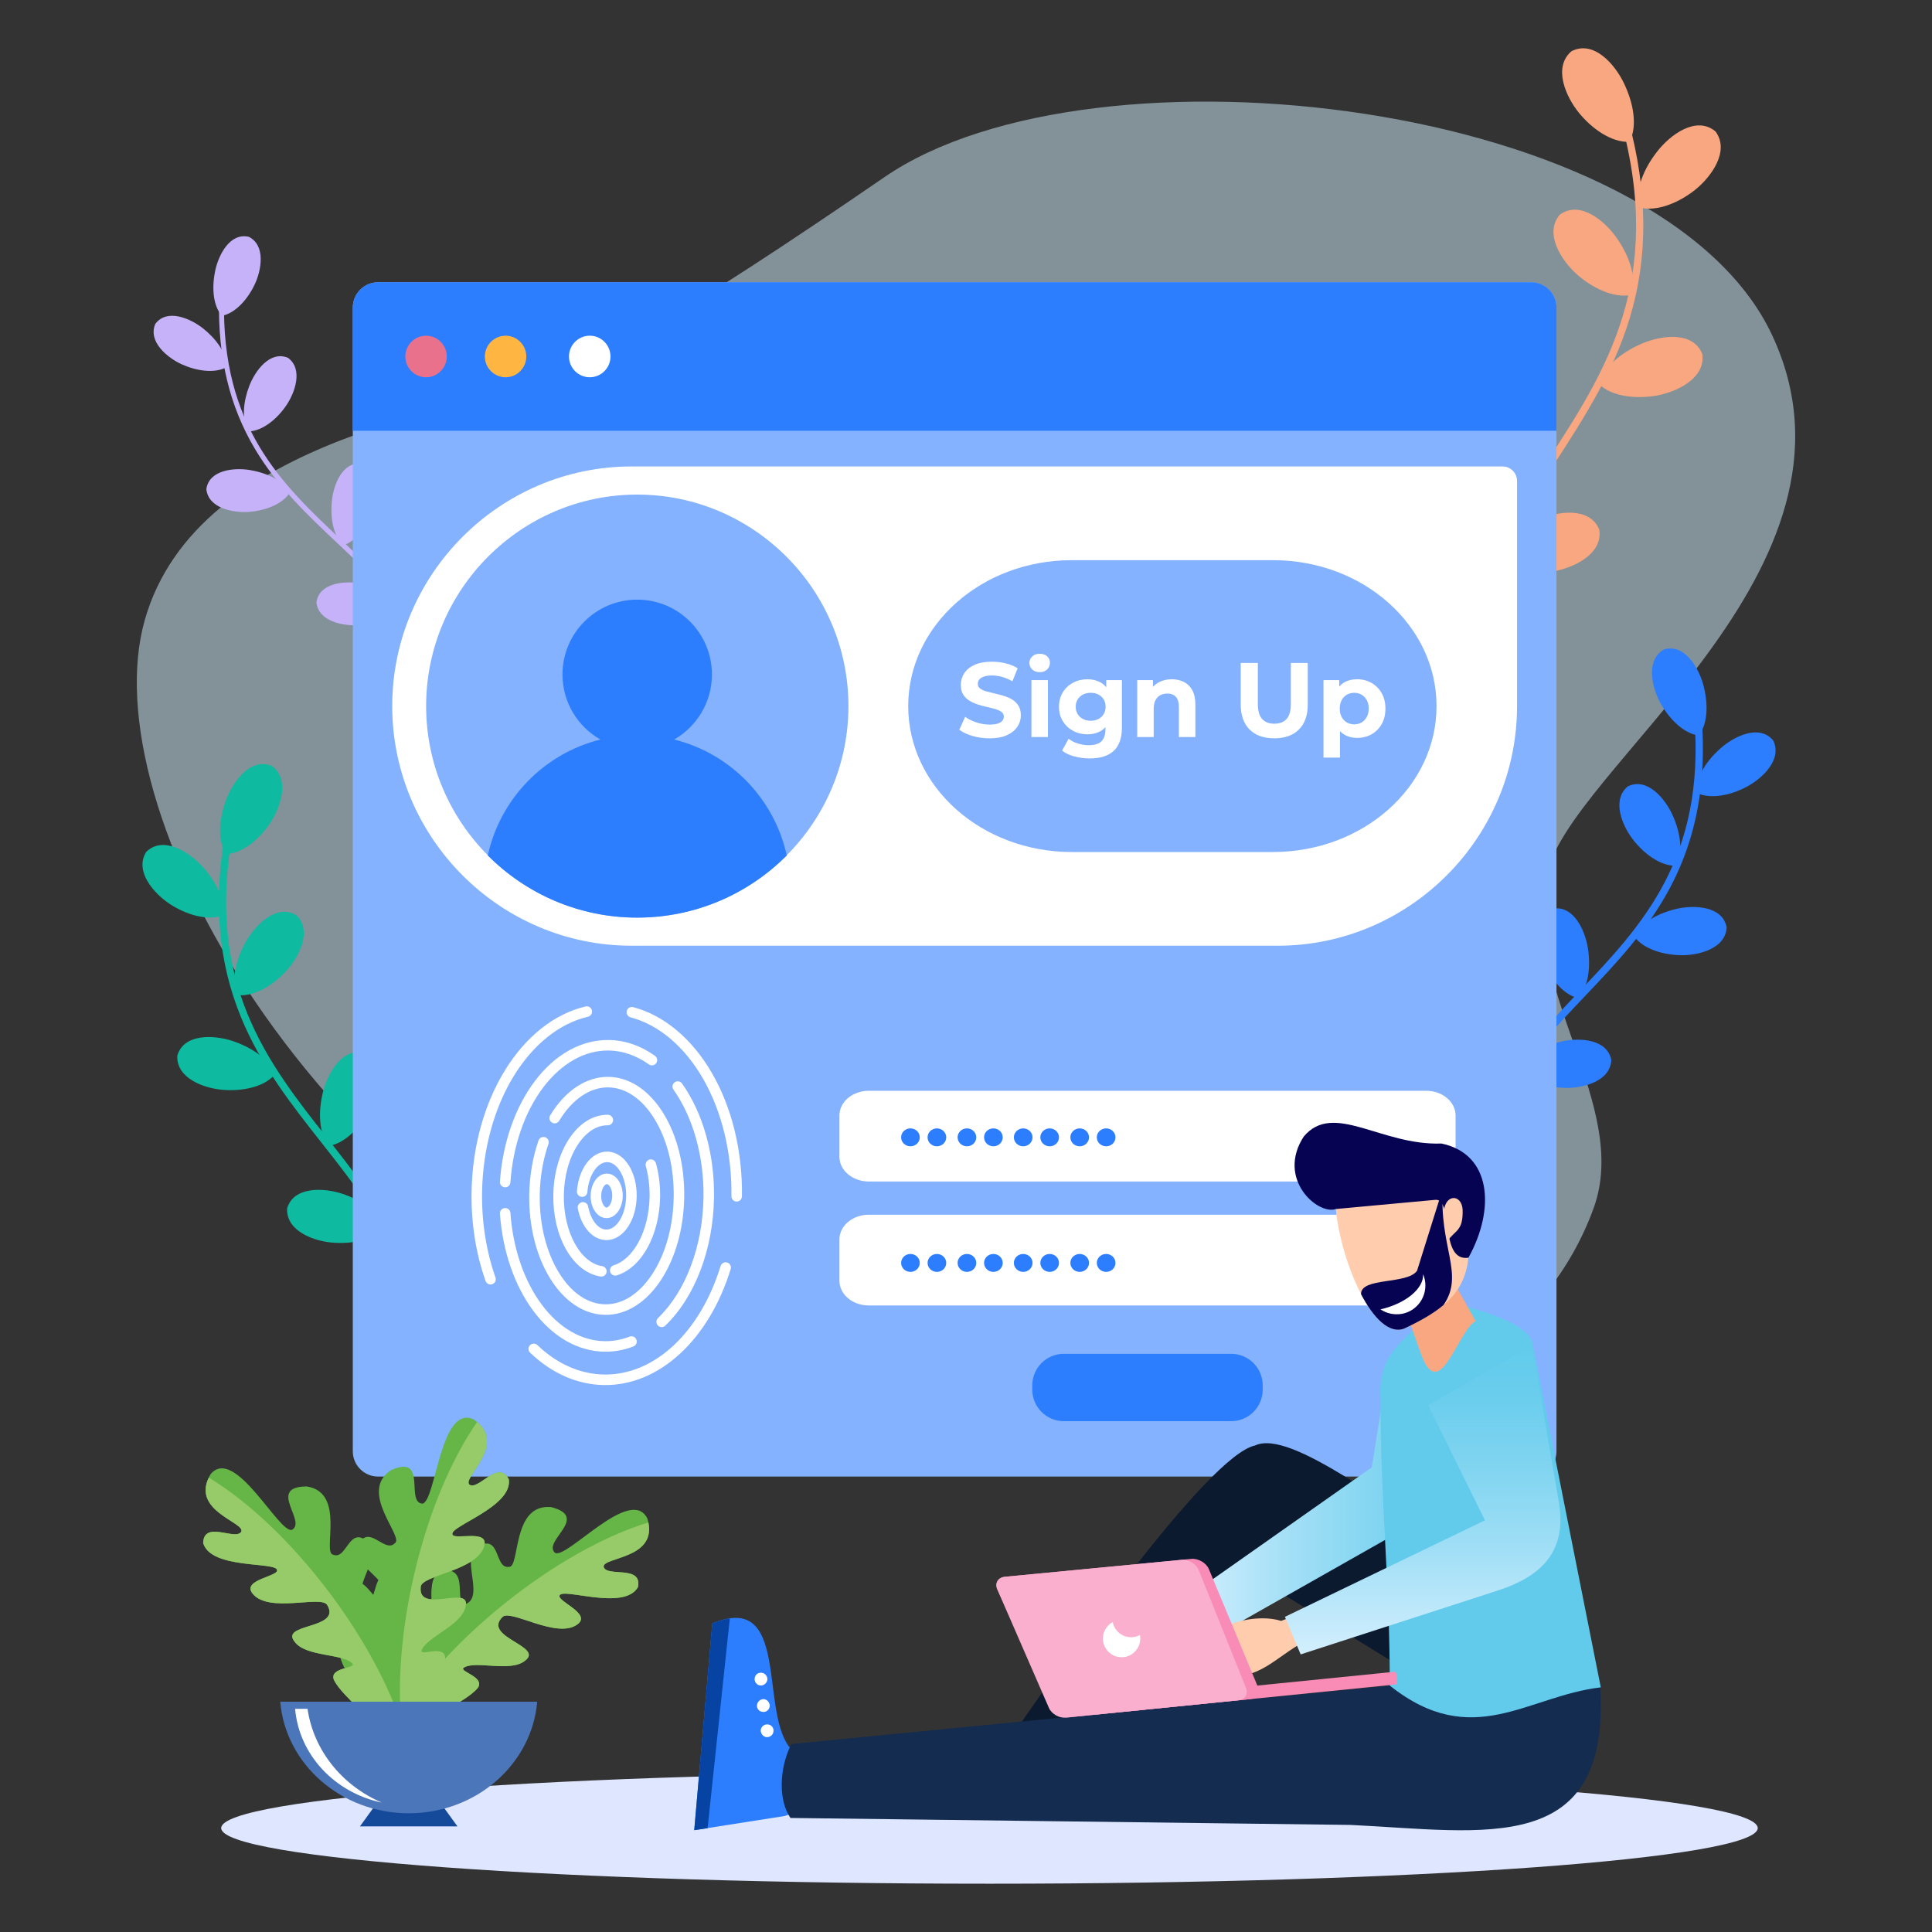 <svg width="200" height="200" viewBox="0 0 200 200" fill="none" xmlns="http://www.w3.org/2000/svg">
<rect x="0" y="0" width="200" height="200" fill="#333333" stroke="none"/>
<path opacity="0.5" d="M14.982 64.204C9.515 83.53 31.665 124.567 73.081 141.354C114.509 158.142 155.65 150.829 164.986 125.029C168.789 114.473 157.56 102.477 160.074 90.808C161.911 79.758 194.826 59.044 183.453 34.704C172.08 10.349 113.251 3.441 91.568 18.329C69.871 33.232 62.441 37.073 57.137 39.071C49.44 42.279 20.436 44.892 14.982 64.204Z" fill="#D5F0FF"/>
<path d="M102.43 195.001C146.354 195.001 181.961 192.422 181.961 189.242C181.961 186.061 146.354 183.483 102.43 183.483C58.506 183.483 22.898 186.061 22.898 189.242C22.898 192.422 58.506 195.001 102.43 195.001Z" fill="#DFE6FF"/>
<path fill-rule="evenodd" clip-rule="evenodd" d="M16.075 33.534C17.276 31.915 19.675 32.943 21 33.98C22.321 35.026 23.486 36.527 23.463 38.006C22.166 38.713 20.233 38.371 18.765 37.692C17.294 37.005 15.3 35.355 16.075 33.534Z" fill="#C6B2F9"/>
<path d="M45.784 73.416L45.266 73.457C44.632 65.362 39.917 60.925 34.925 56.226C31.884 53.365 28.74 50.406 26.401 46.487C23.755 42.054 22.538 36.973 22.679 30.955L23.199 30.967C22.887 44.183 29.187 50.112 35.28 55.847C40.348 60.616 45.135 65.121 45.784 73.416Z" fill="#C6B2F9"/>
<path fill-rule="evenodd" clip-rule="evenodd" d="M29.811 37.04C27.952 36.266 26.409 38.378 25.805 39.953C25.204 41.518 24.964 43.407 25.741 44.662C27.217 44.611 28.71 43.331 29.622 41.99C30.538 40.655 31.406 38.212 29.811 37.04Z" fill="#C6B2F9"/>
<path fill-rule="evenodd" clip-rule="evenodd" d="M21.362 50.631C21.642 48.633 24.243 48.385 25.899 48.662C27.558 48.946 29.3 49.7 29.983 51.018C29.188 52.262 27.325 52.885 25.705 52.995C24.089 53.096 21.555 52.602 21.361 50.631H21.362Z" fill="#C6B2F9"/>
<path fill-rule="evenodd" clip-rule="evenodd" d="M37.437 48.007C35.437 47.754 34.516 50.206 34.353 51.876C34.187 53.557 34.462 55.439 35.547 56.441C36.957 55.992 38.052 54.357 38.579 52.827C39.102 51.291 39.287 48.711 37.438 48.007H37.437Z" fill="#C6B2F9"/>
<path fill-rule="evenodd" clip-rule="evenodd" d="M32.757 62.349C33.036 60.351 35.638 60.102 37.297 60.386C38.952 60.663 40.698 61.425 41.377 62.735C40.583 63.979 38.723 64.609 37.1 64.713C35.486 64.821 32.95 64.319 32.756 62.349H32.757Z" fill="#C6B2F9"/>
<path fill-rule="evenodd" clip-rule="evenodd" d="M25.764 24.517C23.805 24.054 22.621 26.383 22.274 28.034C21.932 29.673 22.004 31.579 22.97 32.695C24.424 32.407 25.686 30.899 26.374 29.432C27.063 27.966 27.526 25.418 25.764 24.516V24.517Z" fill="#C6B2F9"/>
<path fill-rule="evenodd" clip-rule="evenodd" d="M165.56 54.839C164.597 52.429 161.263 52.918 159.276 53.779C157.279 54.638 155.332 56.131 154.887 57.984C156.272 59.293 158.793 59.508 160.85 59.14C162.907 58.772 165.936 57.371 165.56 54.839Z" fill="#F8A780"/>
<path fill-rule="evenodd" clip-rule="evenodd" d="M177.582 13.602C175.579 11.939 172.885 13.969 171.553 15.682C170.209 17.395 169.215 19.629 169.702 21.476C171.546 21.964 173.864 20.943 175.499 19.636C177.123 18.326 179.112 15.646 177.582 13.602Z" fill="#F8A780"/>
<path d="M152.616 72.726C150.873 62.12 155.484 54.995 160.366 47.45C166.225 38.397 172.284 29.035 167.83 12.595L168.561 12.397C170.594 19.9 170.633 26.647 168.681 33.024C166.956 38.66 163.929 43.339 161.001 47.863C156.201 55.28 151.668 62.287 153.363 72.604L152.616 72.727V72.726Z" fill="#F8A780"/>
<path fill-rule="evenodd" clip-rule="evenodd" d="M161.457 22.235C163.543 20.686 166.128 22.861 167.369 24.644C168.611 26.415 169.481 28.713 168.9 30.525C167.036 30.921 164.772 29.769 163.212 28.379C161.664 26.98 159.813 24.199 161.457 22.235Z" fill="#F8A780"/>
<path fill-rule="evenodd" clip-rule="evenodd" d="M176.22 36.648C175.258 34.227 171.924 34.716 169.926 35.587C167.939 36.449 165.994 37.93 165.549 39.783C166.922 41.102 169.455 41.307 171.511 40.949C173.558 40.579 176.588 39.168 176.221 36.648H176.22Z" fill="#F8A780"/>
<path fill-rule="evenodd" clip-rule="evenodd" d="M155.284 38.318C157.708 37.389 159.613 40.168 160.334 42.213C161.065 44.261 161.289 46.706 160.247 48.297C158.336 48.183 156.474 46.464 155.339 44.708C154.214 42.954 153.177 39.776 155.283 38.318H155.284Z" fill="#F8A780"/>
<path fill-rule="evenodd" clip-rule="evenodd" d="M162.673 5.307C164.982 4.109 167.183 6.668 168.114 8.624C169.055 10.581 169.56 12.98 168.687 14.684C166.781 14.767 164.732 13.273 163.425 11.646C162.108 10.017 160.733 6.977 162.673 5.308V5.307Z" fill="#F8A780"/>
<path fill-rule="evenodd" clip-rule="evenodd" d="M15.128 88.2C16.829 86.497 19.484 88.134 20.848 89.588C22.225 91.053 23.34 93.028 23.047 94.763C21.39 95.37 19.169 94.633 17.565 93.57C15.951 92.507 13.892 90.207 15.127 88.2H15.128Z" fill="#0EBAA0"/>
<path d="M43.198 140.436L42.443 140.383C43.112 130.76 38.343 124.711 33.294 118.306C30.21 114.395 27.022 110.35 24.951 105.31C22.606 99.607 22.064 93.394 23.293 86.312L24.038 86.443C21.35 101.933 27.725 110.018 33.888 117.837C39.03 124.36 43.888 130.521 43.198 140.437V140.436Z" fill="#0EBAA0"/>
<path fill-rule="evenodd" clip-rule="evenodd" d="M30.695 94.753C28.648 93.504 26.448 95.729 25.463 97.465C24.477 99.211 23.87 101.392 24.564 103.009C26.308 103.215 28.291 101.967 29.601 100.546C30.913 99.136 32.375 96.412 30.695 94.753Z" fill="#0EBAA0"/>
<path fill-rule="evenodd" clip-rule="evenodd" d="M18.357 109.27C19.039 106.97 22.149 107.133 24.044 107.751C25.951 108.381 27.869 109.584 28.443 111.245C27.284 112.579 24.976 112.98 23.058 112.818C21.14 112.667 18.226 111.635 18.356 109.27H18.357Z" fill="#0EBAA0"/>
<path fill-rule="evenodd" clip-rule="evenodd" d="M37.761 109.021C35.453 108.37 33.925 111.093 33.437 113.035C32.95 114.977 32.95 117.245 34.044 118.623C35.788 118.341 37.359 116.605 38.247 114.891C39.136 113.177 39.819 110.171 37.76 109.021H37.761Z" fill="#0EBAA0"/>
<path fill-rule="evenodd" clip-rule="evenodd" d="M29.723 125.089C30.406 122.789 33.515 122.952 35.411 123.57C37.318 124.2 39.236 125.404 39.809 127.063C38.65 128.398 36.354 128.8 34.425 128.637C32.507 128.486 29.603 127.454 29.722 125.089H29.723Z" fill="#0EBAA0"/>
<path fill-rule="evenodd" clip-rule="evenodd" d="M28.13 79.281C25.909 78.381 24.099 80.93 23.406 82.807C22.703 84.684 22.453 86.941 23.406 88.416C25.162 88.34 26.917 86.788 27.979 85.183C29.051 83.567 30.048 80.648 28.13 79.281Z" fill="#0EBAA0"/>
<path fill-rule="evenodd" clip-rule="evenodd" d="M183.562 76.653C182.131 74.928 179.521 76.219 178.123 77.456C176.714 78.693 175.512 80.439 175.631 82.078C177.115 82.794 179.25 82.295 180.831 81.438C182.424 80.592 184.537 78.629 183.562 76.653Z" fill="#2C7EFE"/>
<path d="M153.669 122.85L152.912 122.833C153.125 113.535 158.179 108.218 163.53 102.591C169.935 95.852 176.559 88.885 175.395 74.242L176.15 74.182C176.683 80.886 175.641 86.629 172.967 91.737C170.603 96.251 167.286 99.74 164.079 103.114C158.832 108.632 153.877 113.845 153.671 122.85H153.669Z" fill="#2C7EFE"/>
<path fill-rule="evenodd" clip-rule="evenodd" d="M168.513 81.406C170.528 80.429 172.381 82.686 173.15 84.389C173.919 86.092 174.299 88.176 173.508 89.629C171.861 89.662 170.127 88.327 169.033 86.895C167.928 85.463 166.812 82.805 168.513 81.405V81.406Z" fill="#2C7EFE"/>
<path fill-rule="evenodd" clip-rule="evenodd" d="M178.741 95.988C178.308 93.785 175.404 93.666 173.574 94.078C171.754 94.501 169.868 95.445 169.186 96.953C170.15 98.288 172.262 98.862 174.062 98.884C175.86 98.905 178.655 98.189 178.742 95.987L178.741 95.988Z" fill="#2C7EFE"/>
<path fill-rule="evenodd" clip-rule="evenodd" d="M160.712 94.068C162.911 93.666 164.092 96.335 164.385 98.18C164.666 100.035 164.482 102.14 163.333 103.322C161.741 102.92 160.419 101.174 159.748 99.492C159.065 97.822 158.696 94.967 160.712 94.067V94.068Z" fill="#2C7EFE"/>
<path fill-rule="evenodd" clip-rule="evenodd" d="M166.8 109.724C166.366 107.521 163.452 107.402 161.633 107.814C159.812 108.237 157.917 109.181 157.244 110.689C158.208 112.024 160.31 112.598 162.12 112.62C163.918 112.641 166.714 111.925 166.801 109.723L166.8 109.724Z" fill="#2C7EFE"/>
<path fill-rule="evenodd" clip-rule="evenodd" d="M172.24 67.236C174.386 66.585 175.848 69.113 176.336 70.925C176.812 72.726 176.856 74.852 175.848 76.143C174.223 75.915 172.718 74.32 171.861 72.736C171.005 71.141 170.333 68.342 172.24 67.236Z" fill="#2C7EFE"/>
<path fill-rule="evenodd" clip-rule="evenodd" d="M58.396 37.531C56.996 38.566 54.762 38.764 52.636 37.873C50.504 36.983 49.076 35.257 48.826 33.53C50.226 32.494 52.456 32.297 54.587 33.187C56.718 34.077 58.146 35.803 58.396 37.531Z" fill="#D1D2E8"/>
<path fill-rule="evenodd" clip-rule="evenodd" d="M65.213 49.557C66.943 49.36 68.709 47.975 69.661 45.877C70.614 43.772 70.486 41.527 69.488 40.097C67.757 40.294 65.992 41.672 65.039 43.777C64.088 45.882 64.221 48.121 65.213 49.557Z" fill="#D1D2E8"/>
<path fill-rule="evenodd" clip-rule="evenodd" d="M39.129 29.222H158.518C159.952 29.222 161.125 30.397 161.125 31.833V150.24C161.125 151.677 159.952 152.852 158.518 152.852H39.129C37.695 152.852 36.522 151.677 36.522 150.24V31.832C36.522 30.396 37.695 29.221 39.129 29.221V29.222Z" fill="#84B2FE"/>
<path fill-rule="evenodd" clip-rule="evenodd" d="M161.124 44.591H36.522V31.832C36.522 30.396 37.695 29.221 39.129 29.221H158.518C159.952 29.221 161.125 30.396 161.125 31.832V44.591H161.124Z" fill="#2C7EFE"/>
<path fill-rule="evenodd" clip-rule="evenodd" d="M44.105 39.055C45.284 39.055 46.248 38.089 46.248 36.903C46.248 35.717 45.284 34.752 44.105 34.752C42.927 34.752 41.957 35.723 41.957 36.903C41.957 38.083 42.921 39.055 44.105 39.055Z" fill="#EA718B"/>
<path fill-rule="evenodd" clip-rule="evenodd" d="M52.34 39.055C53.518 39.055 54.482 38.089 54.482 36.903C54.482 35.717 53.518 34.752 52.34 34.752C51.161 34.752 50.191 35.723 50.191 36.903C50.191 38.083 51.155 39.055 52.34 39.055Z" fill="#FEB542"/>
<path fill-rule="evenodd" clip-rule="evenodd" d="M61.049 39.055C62.233 39.055 63.197 38.089 63.197 36.903C63.197 35.717 62.233 34.752 61.049 34.752C59.864 34.752 58.9 35.723 58.9 36.903C58.9 38.083 59.864 39.055 61.049 39.055Z" fill="white"/>
<path fill-rule="evenodd" clip-rule="evenodd" d="M155.557 48.288H65.375C51.75 48.288 40.603 59.45 40.603 73.094C40.603 86.738 51.75 97.901 65.375 97.901H132.273C145.897 97.901 157.044 86.739 157.044 73.095V49.789C157.044 48.968 156.376 48.289 155.557 48.289V48.288Z" fill="white"/>
<path fill-rule="evenodd" clip-rule="evenodd" d="M65.965 94.991C53.926 94.991 44.113 85.151 44.113 73.095C44.113 61.039 53.926 51.199 65.965 51.199C78.003 51.199 87.83 61.039 87.83 73.095C87.83 85.151 78.017 94.991 65.965 94.991Z" fill="#84B2FE"/>
<path fill-rule="evenodd" clip-rule="evenodd" d="M62.151 76.557C56.324 78.003 51.781 82.671 50.496 88.559C54.456 92.538 59.925 94.991 65.964 94.991C72.003 94.991 77.486 92.538 81.445 88.559C80.16 82.671 75.619 78.003 69.791 76.557C72.122 75.218 73.698 72.711 73.698 69.82C73.698 65.549 70.241 62.074 65.963 62.074C61.685 62.074 58.229 65.549 58.229 69.82C58.229 72.711 59.804 75.218 62.149 76.557H62.151Z" fill="#2C7EFE"/>
<path fill-rule="evenodd" clip-rule="evenodd" d="M131.779 88.2H110.947C101.597 88.2 94.018 81.438 94.018 73.095C94.018 64.752 101.598 57.989 110.947 57.989H131.779C141.13 57.989 148.709 64.752 148.709 73.095C148.709 81.438 141.129 88.2 131.779 88.2Z" fill="#84B2FE"/>
<path d="M62.528 143.381C59.776 143.341 57.131 142.184 54.878 140.032C54.66 139.824 54.652 139.48 54.86 139.262C55.067 139.044 55.411 139.036 55.629 139.244C57.68 141.202 60.071 142.256 62.543 142.291C67.738 142.366 72.47 137.956 74.598 131.057C74.687 130.769 74.991 130.608 75.279 130.696C75.566 130.785 75.727 131.09 75.638 131.378C74.533 134.96 72.725 137.983 70.409 140.122C68.058 142.293 65.334 143.42 62.529 143.38L62.528 143.381ZM50.771 132.969C50.55 132.966 50.344 132.827 50.266 132.606C49.775 131.217 49.403 129.746 49.159 128.233C48.908 126.674 48.792 125.065 48.815 123.449C48.849 121.089 49.174 118.784 49.781 116.6C50.368 114.484 51.204 112.536 52.264 110.811C54.423 107.297 57.392 104.945 60.623 104.188C60.916 104.12 61.209 104.302 61.277 104.595C61.345 104.888 61.163 105.181 60.87 105.249C57.923 105.939 55.196 108.117 53.19 111.381C51.134 114.728 49.966 119.019 49.903 123.466C49.86 126.514 50.34 129.55 51.293 132.243C51.394 132.526 51.245 132.838 50.962 132.937C50.899 132.96 50.835 132.97 50.773 132.969H50.771ZM76.253 124.387C75.952 124.383 75.713 124.136 75.717 123.835C75.78 119.388 74.735 115.066 72.776 111.662C70.863 108.341 68.198 106.086 65.271 105.312C64.98 105.236 64.807 104.938 64.884 104.647C64.96 104.356 65.259 104.183 65.548 104.259C68.758 105.108 71.659 107.543 73.719 111.118C74.729 112.873 75.509 114.844 76.036 116.976C76.579 119.177 76.838 121.49 76.805 123.85C76.801 124.151 76.554 124.391 76.253 124.387Z" fill="white"/>
<path d="M62.577 139.928C59.813 139.888 57.189 138.378 55.187 135.673C53.244 133.047 52.025 129.484 51.753 125.64C51.732 125.34 51.958 125.08 52.257 125.058C52.557 125.037 52.817 125.263 52.838 125.563C53.094 129.203 54.239 132.563 56.06 135.024C57.855 137.449 60.176 138.804 62.592 138.839C63.463 138.851 64.332 138.692 65.178 138.367C65.458 138.259 65.773 138.398 65.88 138.679C65.988 138.96 65.849 139.275 65.569 139.383C64.594 139.758 63.588 139.942 62.577 139.927V139.928ZM68.487 137.382C68.347 137.38 68.208 137.324 68.102 137.214C67.894 136.997 67.901 136.652 68.117 136.444C70.993 133.678 72.754 129.002 72.826 123.936C72.886 119.734 71.753 115.673 69.717 112.795C69.544 112.55 69.602 112.209 69.847 112.036C70.092 111.862 70.431 111.92 70.605 112.166C71.69 113.701 72.53 115.515 73.102 117.559C73.672 119.595 73.944 121.745 73.913 123.953C73.837 129.304 71.951 134.267 68.87 137.23C68.762 137.334 68.623 137.384 68.486 137.382H68.487ZM52.289 122.91C52.279 122.91 52.268 122.91 52.258 122.909C51.959 122.889 51.732 122.628 51.753 122.328C52.03 118.338 53.31 114.645 55.358 111.926C57.461 109.135 60.189 107.62 63.037 107.661C64.691 107.684 66.339 108.251 67.803 109.299C68.048 109.474 68.104 109.814 67.929 110.059C67.755 110.304 67.415 110.36 67.171 110.185C65.887 109.266 64.451 108.77 63.021 108.749C60.528 108.714 58.114 110.075 56.225 112.583C54.302 115.134 53.099 118.622 52.837 122.403C52.817 122.693 52.574 122.914 52.288 122.91H52.289Z" fill="white"/>
<path d="M62.632 136.112C61.514 136.095 60.438 135.738 59.435 135.049C58.491 134.4 57.651 133.486 56.94 132.329C55.505 129.999 54.741 126.927 54.787 123.679C54.815 121.727 55.148 119.785 55.748 118.062C55.847 117.778 56.157 117.629 56.441 117.727C56.724 117.827 56.874 118.137 56.775 118.421C56.212 120.034 55.9 121.858 55.875 123.695C55.831 126.737 56.538 129.601 57.866 131.758C59.146 133.837 60.844 134.996 62.65 135.022C64.453 135.047 66.184 133.938 67.522 131.896C68.909 129.778 69.698 126.936 69.741 123.893C69.785 120.85 69.078 117.987 67.751 115.83C66.472 113.751 64.775 112.592 62.971 112.566C61.084 112.538 59.231 113.8 57.886 116.024C57.731 116.282 57.397 116.364 57.14 116.208C56.883 116.053 56.8 115.718 56.956 115.461C58.506 112.896 60.704 111.445 62.987 111.477C64.104 111.493 65.18 111.85 66.183 112.539C67.127 113.188 67.966 114.103 68.678 115.259C70.111 117.59 70.876 120.662 70.829 123.909C70.782 127.156 69.931 130.205 68.432 132.494C67.688 133.629 66.823 134.521 65.86 135.142C64.838 135.802 63.753 136.128 62.635 136.113L62.632 136.112Z" fill="white"/>
<path d="M62.246 132.151C62.222 132.151 62.196 132.149 62.171 132.145C60.769 131.93 59.497 130.928 58.59 129.325C57.715 127.778 57.248 125.786 57.279 123.716C57.31 121.518 57.888 119.45 58.908 117.896C59.418 117.118 60.013 116.506 60.677 116.078C61.389 115.618 62.147 115.392 62.929 115.403C63.23 115.407 63.469 115.654 63.465 115.955C63.461 116.256 63.214 116.496 62.914 116.492C61.775 116.476 60.675 117.187 59.817 118.495C58.91 119.879 58.395 121.738 58.367 123.732C58.313 127.497 60.057 130.72 62.337 131.069C62.633 131.115 62.837 131.392 62.792 131.689C62.75 131.961 62.514 132.155 62.247 132.151H62.246ZM63.681 132.047C63.45 132.044 63.238 131.893 63.167 131.66C63.081 131.372 63.244 131.068 63.531 130.981C64.509 130.686 65.421 129.837 66.099 128.59C66.814 127.274 67.222 125.594 67.247 123.858C67.262 122.782 67.126 121.693 66.854 120.71C66.774 120.42 66.943 120.12 67.233 120.039C67.522 119.959 67.822 120.129 67.902 120.419C68.206 121.516 68.352 122.678 68.335 123.875C68.308 125.784 67.854 127.644 67.055 129.112C66.239 130.612 65.1 131.647 63.846 132.025C63.791 132.041 63.735 132.049 63.681 132.048L63.681 132.047Z" fill="white"/>
<path d="M62.741 128.371C61.356 128.352 60.179 127.032 59.814 125.088C59.758 124.792 59.952 124.507 60.248 124.453C60.543 124.397 60.828 124.591 60.883 124.887C61.146 126.286 61.917 127.27 62.757 127.283C63.849 127.298 64.794 125.715 64.821 123.824C64.848 121.932 63.948 120.32 62.856 120.304C62.402 120.298 61.945 120.579 61.571 121.098C61.148 121.683 60.876 122.499 60.806 123.398C60.783 123.698 60.521 123.922 60.222 123.898C59.922 123.875 59.699 123.612 59.722 123.313C59.808 122.219 60.151 121.204 60.691 120.459C61.279 119.645 62.054 119.203 62.873 119.216C63.749 119.228 64.548 119.749 65.121 120.682C65.647 121.538 65.926 122.66 65.91 123.84C65.892 125.019 65.581 126.131 65.031 126.971C64.432 127.888 63.618 128.385 62.742 128.372L62.741 128.371Z" fill="white"/>
<path d="M62.774 126.097C61.843 126.084 61.127 125.062 61.145 123.771C61.163 122.479 61.908 121.478 62.839 121.491C63.77 121.504 64.484 122.526 64.465 123.817C64.446 125.109 63.703 126.11 62.773 126.097H62.774ZM62.825 122.58C62.596 122.577 62.244 123.056 62.234 123.786C62.224 124.515 62.562 125.005 62.791 125.008C63.018 125.011 63.368 124.531 63.379 123.802C63.389 123.073 63.053 122.583 62.825 122.58Z" fill="white"/>
<path fill-rule="evenodd" clip-rule="evenodd" d="M89.936 122.31H147.642C149.321 122.31 150.682 121.164 150.682 119.749V115.477C150.682 114.063 149.32 112.917 147.642 112.917H89.936C88.257 112.917 86.897 114.063 86.897 115.477V119.749C86.897 121.163 88.258 122.31 89.936 122.31Z" fill="white"/>
<path d="M94.249 118.665C94.783 118.665 95.215 118.25 95.215 117.737C95.215 117.225 94.783 116.81 94.249 116.81C93.716 116.81 93.283 117.225 93.283 117.737C93.283 118.25 93.716 118.665 94.249 118.665Z" fill="#2C7EFE"/>
<path d="M96.987 118.665C97.521 118.665 97.954 118.25 97.954 117.737C97.954 117.225 97.521 116.81 96.987 116.81C96.454 116.81 96.022 117.225 96.022 117.737C96.022 118.25 96.454 118.665 96.987 118.665Z" fill="#2C7EFE"/>
<path d="M100.097 118.665C100.63 118.665 101.063 118.25 101.063 117.737C101.063 117.225 100.63 116.81 100.097 116.81C99.563 116.81 99.131 117.225 99.131 117.737C99.131 118.25 99.563 118.665 100.097 118.665Z" fill="#2C7EFE"/>
<path d="M102.835 118.665C103.369 118.665 103.801 118.25 103.801 117.737C103.801 117.225 103.369 116.81 102.835 116.81C102.302 116.81 101.869 117.225 101.869 117.737C101.869 118.25 102.302 118.665 102.835 118.665Z" fill="#2C7EFE"/>
<path d="M105.921 118.665C106.455 118.665 106.887 118.25 106.887 117.737C106.887 117.225 106.455 116.81 105.921 116.81C105.388 116.81 104.955 117.225 104.955 117.737C104.955 118.25 105.388 118.665 105.921 118.665Z" fill="#2C7EFE"/>
<path d="M108.661 118.665C109.195 118.665 109.627 118.25 109.627 117.737C109.627 117.225 109.195 116.81 108.661 116.81C108.128 116.81 107.695 117.225 107.695 117.737C107.695 118.25 108.128 118.665 108.661 118.665Z" fill="#2C7EFE"/>
<path d="M111.769 118.665C112.302 118.665 112.735 118.25 112.735 117.737C112.735 117.225 112.302 116.81 111.769 116.81C111.235 116.81 110.803 117.225 110.803 117.737C110.803 118.25 111.235 118.665 111.769 118.665Z" fill="#2C7EFE"/>
<path d="M114.507 118.665C115.041 118.665 115.473 118.25 115.473 117.737C115.473 117.225 115.041 116.81 114.507 116.81C113.974 116.81 113.541 117.225 113.541 117.737C113.541 118.25 113.974 118.665 114.507 118.665Z" fill="#2C7EFE"/>
<path fill-rule="evenodd" clip-rule="evenodd" d="M89.936 135.141H147.642C149.321 135.141 150.682 133.995 150.682 132.581V128.309C150.682 126.895 149.32 125.748 147.642 125.748H89.936C88.257 125.748 86.897 126.894 86.897 128.309V132.581C86.897 133.995 88.258 135.141 89.936 135.141Z" fill="white"/>
<path d="M94.249 131.665C94.783 131.665 95.215 131.249 95.215 130.737C95.215 130.224 94.783 129.809 94.249 129.809C93.716 129.809 93.283 130.224 93.283 130.737C93.283 131.249 93.716 131.665 94.249 131.665Z" fill="#2C7EFE"/>
<path d="M96.987 131.665C97.521 131.665 97.954 131.249 97.954 130.737C97.954 130.224 97.521 129.809 96.987 129.809C96.454 129.809 96.022 130.224 96.022 130.737C96.022 131.249 96.454 131.665 96.987 131.665Z" fill="#2C7EFE"/>
<path d="M100.097 131.665C100.63 131.665 101.063 131.249 101.063 130.737C101.063 130.224 100.63 129.809 100.097 129.809C99.563 129.809 99.131 130.224 99.131 130.737C99.131 131.249 99.563 131.665 100.097 131.665Z" fill="#2C7EFE"/>
<path d="M102.835 131.665C103.369 131.665 103.801 131.249 103.801 130.737C103.801 130.224 103.369 129.809 102.835 129.809C102.302 129.809 101.869 130.224 101.869 130.737C101.869 131.249 102.302 131.665 102.835 131.665Z" fill="#2C7EFE"/>
<path d="M105.921 131.665C106.455 131.665 106.887 131.249 106.887 130.737C106.887 130.224 106.455 129.809 105.921 129.809C105.388 129.809 104.955 130.224 104.955 130.737C104.955 131.249 105.388 131.665 105.921 131.665Z" fill="#2C7EFE"/>
<path d="M108.661 131.665C109.195 131.665 109.627 131.249 109.627 130.737C109.627 130.224 109.195 129.809 108.661 129.809C108.128 129.809 107.695 130.224 107.695 130.737C107.695 131.249 108.128 131.665 108.661 131.665Z" fill="#2C7EFE"/>
<path d="M111.769 131.665C112.302 131.665 112.735 131.249 112.735 130.737C112.735 130.224 112.302 129.809 111.769 129.809C111.235 129.809 110.803 130.224 110.803 130.737C110.803 131.249 111.235 131.665 111.769 131.665Z" fill="#2C7EFE"/>
<path d="M114.507 131.665C115.041 131.665 115.473 131.249 115.473 130.737C115.473 130.224 115.041 129.809 114.507 129.809C113.974 129.809 113.541 130.224 113.541 130.737C113.541 131.249 113.974 131.665 114.507 131.665Z" fill="#2C7EFE"/>
<path d="M127.452 140.147H110.125C108.323 140.147 106.861 141.61 106.861 143.415V143.851C106.861 145.656 108.323 147.119 110.125 147.119H127.452C129.255 147.119 130.716 145.656 130.716 143.851V143.415C130.716 141.61 129.255 140.147 127.452 140.147Z" fill="#2C7EFE"/>
<path d="M102.427 76.431C101.815 76.431 101.227 76.349 100.666 76.185C100.104 76.02 99.652 75.807 99.309 75.544L99.911 74.207C100.239 74.441 100.628 74.633 101.076 74.783C101.525 74.933 101.979 75.008 102.438 75.008C102.789 75.008 103.071 74.974 103.287 74.904C103.502 74.835 103.66 74.739 103.763 74.614C103.865 74.49 103.916 74.348 103.916 74.187C103.916 73.983 103.836 73.82 103.676 73.7C103.515 73.58 103.304 73.481 103.041 73.404C102.778 73.328 102.488 73.254 102.171 73.185C101.854 73.116 101.536 73.029 101.219 72.928C100.902 72.825 100.612 72.694 100.35 72.533C100.087 72.372 99.873 72.161 99.71 71.897C99.545 71.634 99.464 71.298 99.464 70.889C99.464 70.451 99.583 70.051 99.82 69.689C100.056 69.327 100.414 69.039 100.892 68.823C101.37 68.607 101.97 68.499 102.692 68.499C103.174 68.499 103.648 68.556 104.114 68.669C104.582 68.782 104.993 68.952 105.351 69.179L104.803 70.527C104.446 70.323 104.088 70.171 103.731 70.072C103.373 69.974 103.022 69.925 102.68 69.925C102.338 69.925 102.056 69.965 101.837 70.046C101.619 70.126 101.461 70.23 101.367 70.358C101.272 70.486 101.224 70.634 101.224 70.802C101.224 70.999 101.305 71.158 101.465 71.279C101.626 71.399 101.837 71.496 102.1 71.569C102.363 71.642 102.653 71.715 102.97 71.787C103.287 71.861 103.605 71.945 103.921 72.04C104.238 72.134 104.529 72.262 104.791 72.423C105.054 72.584 105.267 72.796 105.431 73.059C105.596 73.322 105.677 73.654 105.677 74.056C105.677 74.487 105.557 74.882 105.316 75.239C105.075 75.597 104.716 75.886 104.238 76.105C103.761 76.323 103.157 76.433 102.427 76.433V76.431Z" fill="white"/>
<path d="M107.626 69.582C107.312 69.582 107.057 69.491 106.86 69.308C106.663 69.126 106.564 68.9 106.564 68.629C106.564 68.358 106.663 68.132 106.86 67.949C107.057 67.767 107.312 67.676 107.626 67.676C107.94 67.676 108.195 67.761 108.392 67.933C108.589 68.105 108.688 68.326 108.688 68.596C108.688 68.881 108.591 69.117 108.398 69.303C108.205 69.49 107.947 69.583 107.626 69.583V69.582ZM106.773 76.3V70.404H108.48V76.3H106.773Z" fill="white"/>
<path d="M112.571 76.016C112.023 76.016 111.53 75.897 111.088 75.66C110.646 75.423 110.292 75.09 110.026 74.663C109.76 74.235 109.627 73.737 109.627 73.167C109.627 72.598 109.76 72.088 110.026 71.661C110.292 71.233 110.646 70.903 111.088 70.669C111.529 70.435 112.023 70.318 112.571 70.318C113.067 70.318 113.504 70.419 113.884 70.619C114.263 70.82 114.559 71.131 114.771 71.551C114.982 71.971 115.088 72.51 115.088 73.167C115.088 73.824 114.982 74.352 114.771 74.772C114.56 75.193 114.264 75.505 113.884 75.71C113.504 75.914 113.068 76.017 112.571 76.017V76.016ZM112.834 78.514C112.279 78.514 111.745 78.447 111.231 78.312C110.717 78.176 110.288 77.974 109.945 77.703L110.623 76.475C110.871 76.68 111.187 76.843 111.57 76.963C111.953 77.083 112.331 77.144 112.703 77.144C113.308 77.144 113.748 77.008 114.021 76.738C114.295 76.467 114.432 76.066 114.432 75.532V74.644L114.542 73.165L114.519 71.675V70.403H116.138V75.313C116.138 76.408 115.854 77.216 115.285 77.735C114.716 78.254 113.899 78.513 112.834 78.513V78.514ZM112.91 74.613C113.209 74.613 113.475 74.553 113.709 74.432C113.942 74.312 114.124 74.142 114.256 73.922C114.387 73.703 114.453 73.451 114.453 73.166C114.453 72.881 114.387 72.62 114.256 72.404C114.125 72.189 113.942 72.021 113.709 71.9C113.475 71.779 113.209 71.719 112.91 71.719C112.611 71.719 112.344 71.779 112.112 71.9C111.878 72.02 111.694 72.189 111.559 72.404C111.424 72.62 111.357 72.874 111.357 73.166C111.357 73.458 111.424 73.703 111.559 73.922C111.694 74.141 111.878 74.311 112.112 74.432C112.345 74.553 112.611 74.613 112.91 74.613Z" fill="white"/>
<path d="M121.305 70.316C121.773 70.316 122.19 70.41 122.558 70.596C122.927 70.782 123.216 71.067 123.427 71.451C123.639 71.834 123.744 72.326 123.744 72.925V76.3H122.037V73.188C122.037 72.713 121.933 72.363 121.725 72.136C121.517 71.909 121.223 71.796 120.844 71.796C120.574 71.796 120.331 71.853 120.117 71.966C119.902 72.079 119.734 72.253 119.613 72.487C119.493 72.721 119.432 73.02 119.432 73.385V76.301H117.725V70.405H119.355V72.038L119.048 71.544C119.26 71.15 119.562 70.846 119.956 70.635C120.351 70.423 120.8 70.317 121.302 70.317L121.305 70.316Z" fill="white"/>
<path d="M131.909 76.431C130.822 76.431 129.971 76.128 129.359 75.522C128.746 74.916 128.439 74.05 128.439 72.925V68.629H130.212V72.859C130.212 73.589 130.361 74.115 130.661 74.437C130.96 74.758 131.379 74.919 131.92 74.919C132.46 74.919 132.879 74.758 133.178 74.437C133.477 74.115 133.627 73.589 133.627 72.859V68.629H135.379V72.925C135.379 74.05 135.072 74.916 134.459 75.522C133.847 76.128 132.996 76.431 131.91 76.431H131.909Z" fill="white"/>
<path d="M137.006 78.426V70.404H138.636V71.609L138.604 73.363L138.713 75.106V78.426H137.006ZM140.486 76.388C139.989 76.388 139.556 76.278 139.184 76.059C138.812 75.84 138.521 75.505 138.314 75.056C138.106 74.606 138.002 74.039 138.002 73.352C138.002 72.665 138.101 72.088 138.298 71.642C138.495 71.196 138.779 70.864 139.151 70.645C139.523 70.426 139.968 70.316 140.486 70.316C141.041 70.316 141.538 70.442 141.979 70.695C142.42 70.947 142.771 71.299 143.03 71.753C143.289 72.206 143.418 72.74 143.418 73.353C143.418 73.966 143.288 74.511 143.03 74.964C142.771 75.417 142.42 75.768 141.979 76.016C141.537 76.264 141.04 76.388 140.486 76.388V76.388ZM140.19 74.985C140.475 74.985 140.729 74.919 140.951 74.787C141.174 74.656 141.353 74.468 141.488 74.223C141.623 73.979 141.69 73.688 141.69 73.352C141.69 73.016 141.623 72.716 141.488 72.475C141.353 72.234 141.174 72.048 140.951 71.917C140.729 71.785 140.475 71.719 140.19 71.719C139.906 71.719 139.65 71.785 139.425 71.917C139.198 72.048 139.019 72.234 138.888 72.475C138.757 72.716 138.691 73.008 138.691 73.352C138.691 73.696 138.757 73.979 138.888 74.223C139.019 74.468 139.198 74.656 139.425 74.787C139.651 74.919 139.906 74.985 140.19 74.985Z" fill="white"/>
<path fill-rule="evenodd" clip-rule="evenodd" d="M86.957 185.993L81.653 180.78C78.676 176.652 81.696 164.735 73.735 168.061L71.867 189.459L81.24 187.99L86.958 185.993H86.957Z" fill="#2C7EFE"/>
<path fill-rule="evenodd" clip-rule="evenodd" d="M73.251 189.254L75.552 167.533C75.018 167.613 74.429 167.771 73.735 168.061L71.867 189.459L73.251 189.254Z" fill="#0643A3"/>
<path fill-rule="evenodd" clip-rule="evenodd" d="M79.438 173.888C79.391 174.244 79.059 174.507 78.695 174.482C78.339 174.435 78.076 174.103 78.123 173.745C78.148 173.38 78.48 173.117 78.837 173.164C79.201 173.189 79.465 173.522 79.439 173.887L79.438 173.888Z" fill="white"/>
<path fill-rule="evenodd" clip-rule="evenodd" d="M79.681 176.641C79.635 176.997 79.324 177.27 78.946 177.214C78.581 177.188 78.318 176.856 78.365 176.498C78.412 176.142 78.722 175.87 79.087 175.895C79.464 175.95 79.706 176.275 79.68 176.64L79.681 176.641Z" fill="white"/>
<path fill-rule="evenodd" clip-rule="evenodd" d="M80.069 179.227C80.044 179.592 79.712 179.856 79.347 179.83C78.991 179.783 78.728 179.451 78.754 179.085C78.8 178.729 79.133 178.466 79.489 178.513C79.854 178.538 80.117 178.871 80.07 179.228L80.069 179.227Z" fill="white"/>
<path fill-rule="evenodd" clip-rule="evenodd" d="M156.834 169.709C154.88 166.456 152.927 163.217 150.974 159.977C143.955 156.53 133.725 147.874 129.927 149.635C125.032 150.661 109.785 172.325 103.51 181.518H113.716L131.588 164.28L150.096 175.687L156.835 169.709H156.834Z" fill="#0C1A2F"/>
<path fill-rule="evenodd" clip-rule="evenodd" d="M158.8 165.113L146.812 174.208C125.18 176.311 103.547 178.426 81.915 180.541C80.608 183.169 80.608 186.446 81.829 188.194L139.793 188.915C153.722 189.575 166.833 192.363 165.637 174.404L158.801 165.113H158.8Z" fill="#132C4F"/>
<path fill-rule="evenodd" clip-rule="evenodd" d="M129.093 169.329L127.485 167.016C126.382 167.692 125.286 168.346 124.189 169C121.777 168.665 118.571 170.12 118.045 171.12C121.963 163.626 109.371 180.498 120.959 175.315C124.167 174.321 125.053 171.374 129.093 169.33V169.329Z" fill="#FFCDAD"/>
<path fill-rule="evenodd" clip-rule="evenodd" d="M143.754 140.908L156.118 141.511L149.438 154.072C148.264 156.155 147.248 157.173 145.589 158.162L125.545 169.52L122.643 165.522L142.008 151.895L143.753 140.907L143.754 140.908Z" fill="url(#paint0_linear_762_33392)"/>
<path fill-rule="evenodd" clip-rule="evenodd" d="M151.271 135.084L146.026 137.906C144.687 139.341 142.676 140.729 142.907 144.663C142.907 155.562 143.871 163.595 143.871 174.494C152.444 181.297 158.111 175.555 165.713 174.675C163.333 162.712 160.953 150.749 158.573 138.762C157.603 136.865 153.882 135.892 151.271 135.083V135.084Z" fill="#62CBEC"/>
<path fill-rule="evenodd" clip-rule="evenodd" d="M145.586 135.87L150.647 133L152.75 136.749C150.855 137.836 148.983 145.588 147.043 140.011L145.587 135.869L145.586 135.87Z" fill="#F8A780"/>
<path fill-rule="evenodd" clip-rule="evenodd" d="M151.27 121.986L138.215 123.953C138.284 129.344 141.958 138.785 145.355 137.535C152.68 134.157 152.865 131.08 151.27 121.985V121.986Z" fill="#FFCDAD"/>
<path fill-rule="evenodd" clip-rule="evenodd" d="M140.895 133.973C140.849 132.191 145.701 133.001 146.694 131.543L149.375 122.982C148.913 129.022 151.663 131.914 149.421 135.107C148.404 135.963 147.087 136.726 145.354 137.536C143.806 138.115 142.189 136.449 140.895 133.973Z" fill="#060352"/>
<path fill-rule="evenodd" clip-rule="evenodd" d="M147.32 131.914C147.412 132.099 147.458 132.307 147.505 132.515C147.806 134.158 146.742 135.708 145.125 136.009C144.316 136.147 143.53 135.962 142.906 135.546C145.517 134.945 147.389 133.395 147.32 131.914Z" fill="white"/>
<path fill-rule="evenodd" clip-rule="evenodd" d="M148.568 124.208L138.286 125.157C136.414 125.805 132.116 122.056 134.959 117.66C138.032 113.98 142.977 118.609 149.216 118.377C154.369 119.441 154.83 125.11 152.011 130.201C148.962 130.64 150.51 123.999 148.569 124.208H148.568Z" fill="#060352"/>
<path fill-rule="evenodd" clip-rule="evenodd" d="M149.793 128.536C149.677 127.61 149.562 126.708 149.446 125.805C149.4 123.561 151.295 123.514 151.41 125.204C151.479 127.495 150.647 127.287 149.793 128.536Z" fill="#FFCDAD"/>
<path fill-rule="evenodd" clip-rule="evenodd" d="M137.41 168.935L136.207 166.386C135.007 166.87 133.817 167.333 132.628 167.796C130.305 167.067 126.903 167.97 126.219 168.869C124.914 170.595 125.753 174.178 128.4 173.49C131.729 173.041 133.088 170.281 137.41 168.935Z" fill="#FFCDAD"/>
<path d="M147.837 145.473L158.588 139.309L161.323 155.223C162.477 161.179 158.756 163.458 154.943 164.683L134.644 171.262L133.014 167.374L153.723 157.381L147.837 145.473Z" fill="url(#paint1_linear_762_33392)"/>
<path fill-rule="evenodd" clip-rule="evenodd" d="M113.395 176.173L144.318 173.066C144.429 173.055 144.528 173.136 144.539 173.248L144.63 174.161C144.642 174.27 144.56 174.369 144.45 174.38L113.528 177.487C113.419 177.498 113.317 177.417 113.307 177.309L113.216 176.395C113.205 176.283 113.288 176.184 113.397 176.173H113.395Z" fill="#F98CB6"/>
<path fill-rule="evenodd" clip-rule="evenodd" d="M104.059 163.223C107.281 162.912 110.499 162.605 113.713 162.298C116.914 161.989 120.112 161.683 123.307 161.375C124.044 161.304 124.876 161.79 125.147 162.444C126.006 164.509 126.862 166.559 127.708 168.592C128.548 170.615 129.383 172.623 130.214 174.622C130.477 175.253 130.097 175.823 129.38 175.895C126.263 176.208 123.144 176.521 120.025 176.835C116.893 177.149 113.758 177.464 110.617 177.78C109.894 177.852 109.074 177.406 108.791 176.781C107.885 174.777 106.971 172.757 106.048 170.724C105.122 168.675 104.187 166.611 103.25 164.541C102.953 163.889 103.319 163.296 104.061 163.225L104.059 163.223Z" fill="#F98CB6"/>
<path fill-rule="evenodd" clip-rule="evenodd" d="M104.01 163.229C107.081 162.933 110.144 162.641 113.203 162.349C116.252 162.055 119.299 161.765 122.339 161.472C123.041 161.405 123.836 161.894 124.098 162.549C124.93 164.617 125.751 166.67 126.567 168.706C127.378 170.732 128.183 172.743 128.987 174.745C129.237 175.377 128.879 175.945 128.195 176.013C125.227 176.311 122.26 176.609 119.288 176.908C116.305 177.208 113.321 177.507 110.329 177.808C109.639 177.878 108.857 177.428 108.583 176.801C107.71 174.794 106.83 172.771 105.941 170.734C105.048 168.681 104.148 166.614 103.244 164.541C102.96 163.888 103.304 163.297 104.009 163.229H104.01Z" fill="#F9AFCD"/>
<path fill-rule="evenodd" clip-rule="evenodd" d="M118.004 169.256C118.016 169.311 118.025 169.37 118.031 169.428C118.137 170.49 117.361 171.44 116.301 171.547C115.237 171.654 114.288 170.877 114.182 169.815C114.101 169.013 114.521 168.277 115.187 167.916C115.375 168.891 116.275 169.577 117.28 169.475C117.543 169.449 117.788 169.371 118.004 169.255V169.256Z" fill="white"/>
<path fill-rule="evenodd" clip-rule="evenodd" d="M43.282 180.311C44.114 177.409 47.917 176.519 49.456 174.744C50.269 173.583 47.462 173.039 48.005 172.641C49.201 171.86 52.785 173.13 54.305 171.951C56.46 170.428 49.932 169.514 51.995 167.411C52.812 166.487 57.655 169.757 59.792 168.143C61.258 167.041 57.686 165.792 57.926 165.171C58.199 164.302 64.609 166.803 66.038 164.302C66.527 161.962 62.797 163.305 62.491 162.2C62.364 161.148 68.299 161.418 67.015 157.195C65.294 153.733 58.688 161.438 57.455 160.75C56.117 159.534 61.094 157.069 57.076 156.018C52.931 155.601 53.871 162.345 52.676 162.2C51.173 162.397 51.844 158.845 49.562 160.024C47.516 161.02 50.196 165.19 48.26 166.026C46.849 166.15 48.657 162.363 45.977 162.561C43.246 162.889 45.923 169.214 43.986 170.031C43.101 170.593 43.388 166.277 41.671 167.128C39.805 168.326 40.703 173.222 40.221 176.267C41.355 177.766 42.151 178.815 43.282 180.312V180.311Z" fill="#65B646"/>
<path fill-rule="evenodd" clip-rule="evenodd" d="M44.667 179.81C43.529 177.013 45.969 173.962 46.081 171.613C46.005 170.197 43.465 171.506 43.644 170.856C44.102 169.504 47.704 168.283 48.171 166.413C48.924 163.884 43.23 167.206 43.552 164.274C43.623 163.043 49.449 162.617 50.132 160.027C50.602 158.249 47.025 159.48 46.834 158.842C46.508 157.991 53.091 155.992 52.672 153.137C51.613 150.998 49.507 154.359 48.585 153.682C47.835 152.934 52.669 149.472 49.052 146.947C45.565 145.291 45.125 155.435 43.732 155.657C41.929 155.533 44.321 150.512 40.512 152.174C36.997 154.411 41.899 159.13 40.871 159.757C39.814 160.842 38.145 157.636 37.081 159.973C36.088 162.024 40.768 163.641 39.76 165.497C38.728 166.47 37.812 162.37 35.83 164.187C33.882 166.135 39.893 169.451 38.874 171.29C38.525 172.281 36.088 168.71 35.263 170.444C34.535 172.538 38.265 175.83 39.763 178.523C41.582 179 42.849 179.331 44.668 179.808L44.667 179.81Z" fill="#65B646"/>
<path fill-rule="evenodd" clip-rule="evenodd" d="M39.19 180.809C39.093 177.791 35.625 175.999 34.565 173.901C34.058 172.575 36.911 172.734 36.483 172.214C35.512 171.166 31.728 171.522 30.541 170.005C28.823 168.002 35.375 168.713 33.885 166.17C33.32 165.073 27.827 167.06 26.149 164.972C24.996 163.544 28.765 163.206 28.684 162.547C28.632 161.636 21.806 162.495 21.029 159.721C21.127 157.333 24.413 159.545 24.984 158.548C25.363 157.56 19.536 156.372 21.812 152.588C24.326 149.652 28.856 158.739 30.215 158.371C31.811 157.521 27.584 153.912 31.739 153.876C35.86 154.483 33.303 160.796 34.498 160.945C35.906 161.507 36.121 157.897 38.048 159.599C39.788 161.064 36.173 164.453 37.848 165.735C39.187 166.203 38.355 162.088 40.904 162.937C43.474 163.921 39.335 169.401 41.017 170.665C41.739 171.428 42.51 167.173 43.97 168.419C45.487 170.035 43.42 174.564 43.147 177.633C41.681 178.809 40.655 179.633 39.189 180.809H39.19Z" fill="#65B646"/>
<path fill-rule="evenodd" clip-rule="evenodd" d="M52.093 166.108C47.428 169.881 43.713 174.008 41.361 177.773L43.282 180.311C44.114 177.408 47.916 176.518 49.456 174.743C50.269 173.582 47.461 173.038 48.005 172.64C49.2 171.859 52.784 173.13 54.305 171.951C56.46 170.428 49.932 169.513 51.995 167.411C52.812 166.487 57.655 169.756 59.791 168.143C61.257 167.04 57.686 165.791 57.925 165.171C58.199 164.302 64.609 166.802 66.038 164.302C66.526 161.962 62.796 163.305 62.491 162.199C62.367 161.181 67.908 161.403 67.119 157.604C62.654 158.968 57.282 161.913 52.094 166.11L52.093 166.108Z" fill="#97CB69"/>
<path fill-rule="evenodd" clip-rule="evenodd" d="M42.826 163.191C41.488 169.045 41.118 174.588 41.591 179.004L44.668 179.809C43.53 177.013 45.97 173.962 46.082 171.613C46.006 170.197 43.466 171.506 43.645 170.856C44.103 169.504 47.705 168.283 48.173 166.413C48.925 163.884 43.232 167.206 43.554 164.273C43.624 163.043 49.45 162.617 50.133 160.027C50.603 158.249 47.026 159.48 46.835 158.842C46.51 157.991 53.092 155.992 52.674 153.137C51.614 150.998 49.508 154.359 48.586 153.682C47.861 152.958 52.353 149.7 49.391 147.206C46.72 151.041 44.316 156.682 42.826 163.191Z" fill="#97CB69"/>
<path fill-rule="evenodd" clip-rule="evenodd" d="M34.11 164.881C37.715 169.679 40.311 174.591 41.673 178.816L39.19 180.809C39.093 177.791 35.625 175.999 34.565 173.901C34.058 172.576 36.911 172.734 36.483 172.214C35.512 171.166 31.728 171.522 30.541 170.005C28.823 168.002 35.375 168.713 33.885 166.17C33.32 165.073 27.827 167.06 26.149 164.972C24.996 163.544 28.765 163.206 28.684 162.547C28.632 161.636 21.806 162.495 21.029 159.721C21.127 157.333 24.413 159.545 24.984 158.548C25.348 157.594 19.922 156.452 21.612 152.962C25.613 155.375 30.101 159.545 34.11 164.882V164.881Z" fill="#97CB69"/>
<path fill-rule="evenodd" clip-rule="evenodd" d="M42.308 182.108L44.833 185.583L47.357 189.068H42.308H37.26L39.784 185.583L42.308 182.108Z" fill="#154A9A"/>
<path fill-rule="evenodd" clip-rule="evenodd" d="M55.61 176.162C55.06 182.624 49.313 187.708 42.309 187.708C35.305 187.708 29.558 182.624 29.008 176.162H55.61Z" fill="#4B76BA"/>
<path fill-rule="evenodd" clip-rule="evenodd" d="M39.527 186.604C34.662 185.584 30.962 181.677 30.549 176.897H31.834C32.468 181.227 35.441 184.859 39.527 186.604Z" fill="white"/>
<defs>
<linearGradient id="paint0_linear_762_33392" x1="122.644" y1="155.214" x2="156.119" y2="155.214" gradientUnits="userSpaceOnUse">
<stop stop-color="#D3EFFE"/>
<stop offset="0.33" stop-color="#A2DFF6"/>
<stop offset="0.62" stop-color="#7FD4F0"/>
<stop offset="0.85" stop-color="#69CDED"/>
<stop offset="1" stop-color="#62CBEC"/>
</linearGradient>
<linearGradient id="paint1_linear_762_33392" x1="147.275" y1="171.262" x2="147.275" y2="139.31" gradientUnits="userSpaceOnUse">
<stop stop-color="#D3EFFE"/>
<stop offset="0.33" stop-color="#A2DFF6"/>
<stop offset="0.62" stop-color="#7FD4F0"/>
<stop offset="0.85" stop-color="#69CDED"/>
<stop offset="1" stop-color="#62CBEC"/>
</linearGradient>
</defs>
</svg>
